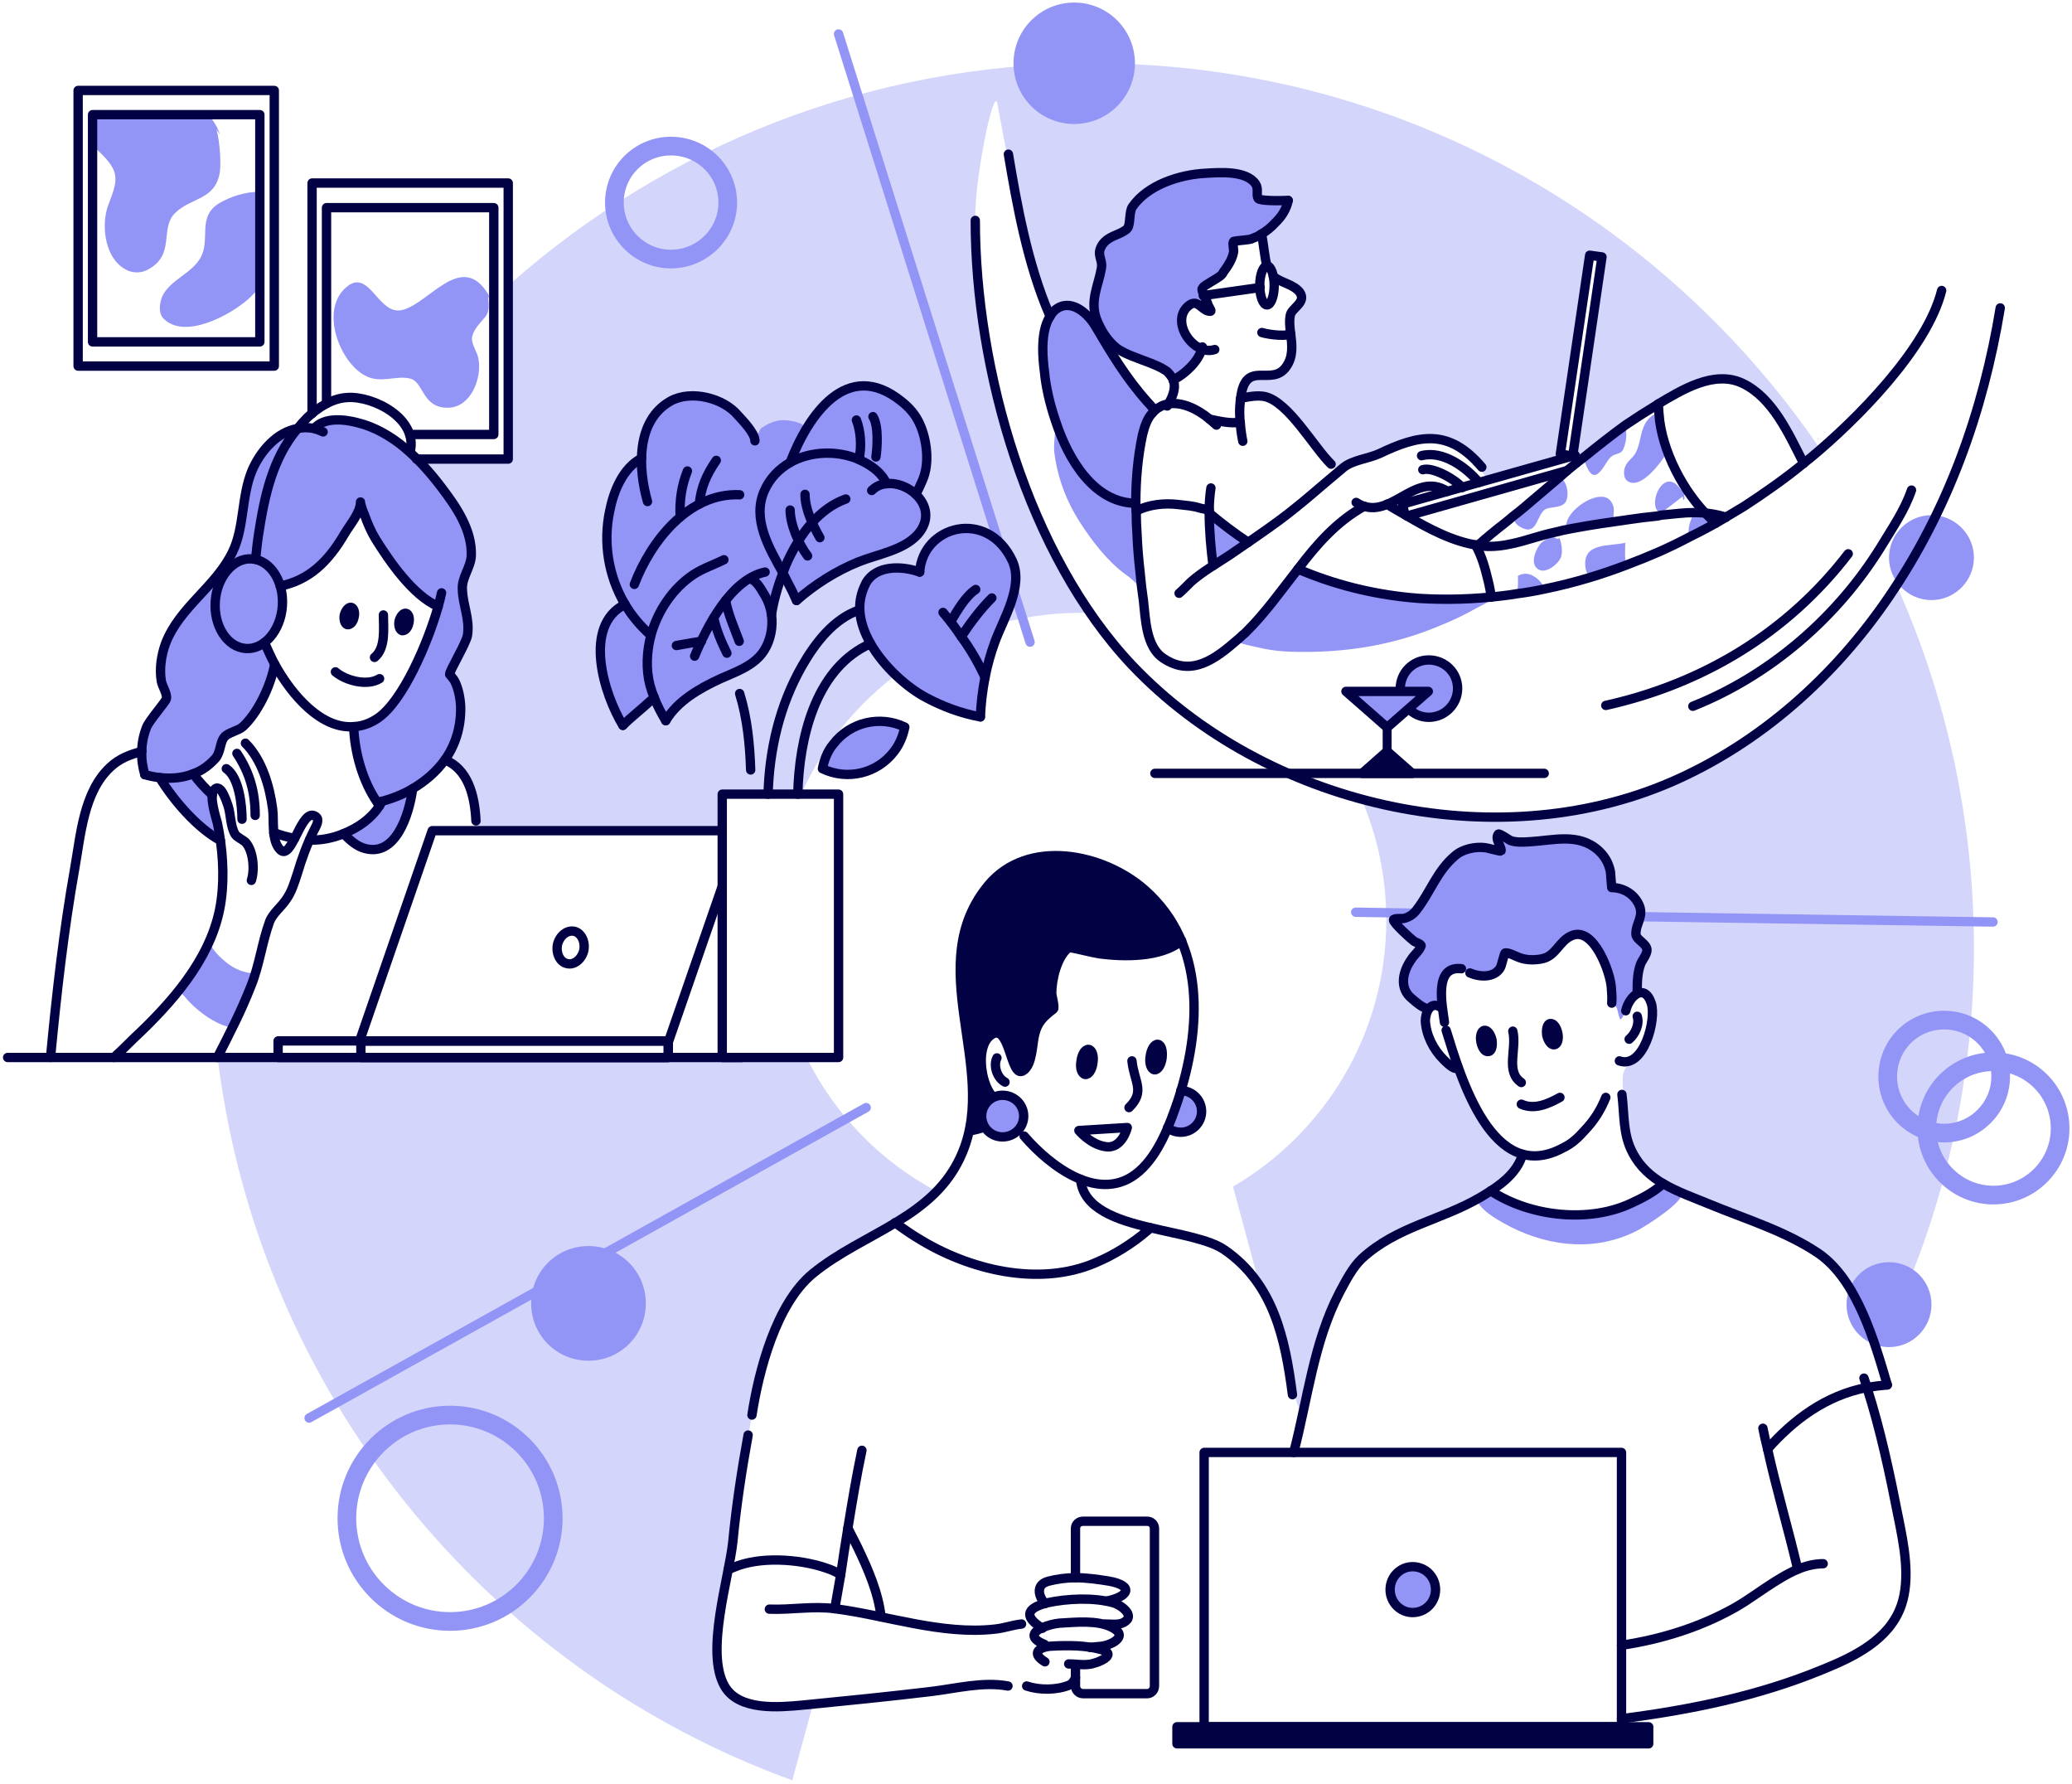 <svg version="1.2" xmlns="http://www.w3.org/2000/svg" viewBox="0 0 488 420" width="488" height="420">
	<title>05 Open Office - final-svg</title>
	<style>
		.s0 { fill: #d4d5fb } 
		.s1 { fill: #9395f6 } 
		.s2 { fill: none;stroke: #9395f6;stroke-linecap: round;stroke-linejoin: round;stroke-width: 4.4 } 
		.s3 { fill: none;stroke: #9395f6;stroke-linecap: round;stroke-linejoin: round;stroke-width: 2.2 } 
		.s4 { fill: none;stroke: #020144;stroke-linecap: round;stroke-linejoin: round;stroke-width: 2.2 } 
		.s5 { fill: #020144;stroke: #020144;stroke-linecap: round;stroke-linejoin: round;stroke-width: 2.2 } 
		.s6 { fill: #9395f6;stroke: #020144;stroke-linecap: round;stroke-linejoin: round;stroke-width: 2.2 } 
		.s7 { fill: none;stroke: #020144;stroke-linecap: round;stroke-linejoin: round;stroke-width: 2.1 } 
		.s8 { fill: #020144 } 
		.s9 { fill: none;stroke: #020144;stroke-linejoin: round;stroke-width: 2.2 } 
	</style>
	<path id="Layer" fill-rule="evenodd" class="s0" d="m256.7 144.3q-1.1 0-2.3 0c-29.2 0-54.5 17.6-65.7 42.7l-18.8 0.1-0.3 8.8-57.1-0.3c0 0-0.6-13-7.7-16.7-8-4 1.2-25.4-1.9-35.9-2.9-10-8.9-25.7-16.4-26.7-2.5-0.3-5.7 0.8-9.1 2.8q3.4-5.7 7-11.2l35.5 0.2 0.3-41.3c36.6-32.3 84.5-51.9 137.1-51.9 71.2 0 134.1 36 171.5 91l-3.6 3.1c0 0-9.4-19.9-18.4-19.9-9 0-36 19.9-36 19.9l6.4-48.7-2.7-0.1-7 47.5-17.1 5.2c0 0-6.6-9.1-11.6-9.6-6.8-0.6-23.7 7.7-23.7 7.7 0 0-10.5-13.7-16.5-17.4-1.9-1.3-6.8 0.1-6.8 0.1 0 0 1-4 2.6-4.9 1.9-1.2 6.9 0.4 8.4-1.9 1.7-2.5 0.8-10.1 1.5-13 0.3-1.6 3-2.9 2.2-4.4-1-1.9-5.6-2.7-8.1-6.9-1.2-2.1-0.8-7.1-0.8-7.1 0 0-30.7 4.2-37.4 7.4-3.7 1.7-0.8 9.9-2.9 11.7-2.1 1.8-9.8-1-9.8-1 0 0-4.3-3.6-12.6-49.2-0.8-4.6-5.5 18.2-5.2 27.5 1.3 38.2 14 73.3 27 92.4zm189.8-6.9c11.8 26.2 18.4 55.3 18.4 85.8 0 33.9-8.1 65.9-22.4 94.2-2.7-6.7-7.1-16.3-12.9-21.2-8.9-7.5-30.5-12.6-38.3-18.1-4.7-3.2-9.1-6.9-8.8-14.5 0.2-4.7-0.5-7.1-0.3-10.1 0.3-3.9 4.6-3.3 7.1-13.3 0.6-2.4-1.1-5.2-2.9-6.8-5.3-4.6-20.8-21.9-29.2-21.1-8.3 0.8-18.5 19.4-20.9 26-1.8 4.8 2.4 10 6.6 13.6 2 1.7 4.1 6.9 5.9 10.5 3.1 6.3 9.7 10 9.4 11-2.7 7.3-27.5 16.2-35.7 21.6-10.9 7.1-14.3 32.3-15.9 36.2-1.8 4-3.1-19.5-10-28.8l-6.2-23c21.6-12.6 36.1-36 36.1-62.7 0-10.4-2.2-20.3-6.1-29.2 15.8 3.9 31.1 4.6 36.1 4.9 41 2.1 73.1-30.6 90-55zm-256.5 111.7c6.6 13.3 17.3 24.3 30.4 31.3-1.4 1.7-3.4 3.5-6.2 5.4-6.5 4.5-19.9 9.6-26.1 17.5-6.2 7.9-9.2 19.4-11 29.9-2.8 15.8-11.6 61-5.5 64.9 5.7 3.6 9.1 4.7 19.9 3.1l-4.9 18c-72-26.1-125.5-91.2-135.3-169.8z"/>
	<path id="Layer" class="s1" d="m253 29.2c7.9 0 14.3-6.4 14.3-14.3 0-7.9-6.4-14.3-14.3-14.3-7.9 0-14.3 6.4-14.3 14.3 0 7.9 6.4 14.3 14.3 14.3z"/>
	<path id="Layer" class="s1" d="m454.9 141.3c5.5 0 10-4.5 10-10 0-5.5-4.5-10-10-10-5.5 0-10 4.5-10 10 0 5.5 4.5 10 10 10z"/>
	<path id="Layer" class="s1" d="m444.9 317.2c5.5 0 10-4.5 10-10 0-5.6-4.5-10-10-10-5.5 0-10 4.4-10 10 0 5.5 4.5 10 10 10z"/>
	<path id="Layer" class="s1" d="m138.6 320.4c7.5 0 13.5-6 13.5-13.5 0-7.5-6-13.5-13.5-13.5-7.5 0-13.5 6-13.5 13.5 0 7.5 6 13.5 13.5 13.5z"/>
	<path id="Layer" class="s2" d="m106 381.8c13.4 0 24.3-10.9 24.3-24.3 0-13.4-10.9-24.3-24.3-24.3-13.4 0-24.3 10.9-24.3 24.3 0 13.4 10.9 24.3 24.3 24.3z"/>
	<path id="Layer" class="s2" d="m469.5 281.4c8.7 0 15.7-7.1 15.7-15.7 0-8.7-7-15.7-15.7-15.7-8.7 0-15.7 7-15.7 15.7 0 8.6 7 15.7 15.7 15.7z"/>
	<path id="Layer" class="s2" d="m457.9 266.8c7.3 0 13.3-6 13.3-13.3 0-7.4-6-13.3-13.3-13.3-7.4 0-13.3 5.9-13.3 13.3 0 7.3 5.9 13.3 13.3 13.3z"/>
	<path id="Layer" class="s2" d="m158 61c7.4 0 13.4-6 13.4-13.3 0-7.4-6-13.3-13.4-13.3-7.3 0-13.3 5.9-13.3 13.3 0 7.3 6 13.3 13.3 13.3z"/>
	<path id="Layer" class="s3" d="m72.8 333.9q65.6-36.5 131.2-73.1"/>
	<path id="Layer" class="s3" d="m319.3 214.8q75 1.2 150.1 2.3"/>
	<path id="Layer" class="s3" d="m197.5 8q22.5 71.6 45.1 143.2"/>
	<path id="Layer" class="s1" d="m89.7 188.4c0.7 0.5 4.7-1.9 5.7-2.4 5.9-2.9 10.7-8.2 12.4-14.7 0.6-2.5 0.9-4.8 0.3-7.3-0.5-1.7-2.2-4.1-1.8-5.9 0.8-3.3 3.6-6 3.9-9.5 0.3-3-0.6-7-0.9-10.1-0.3-3.4 1.1-6.9 0.8-10.4-0.8-8.5-9.1-16.7-15.3-21.7-5.4-4.3-11.5-8.4-18.8-6.9-7.6 1.5-14.8 4.5-17.4 12.5-2.1 6-1.5 13-4.4 18.8-3.7 7.4-12.1 12.1-15.1 19.1-1 2.4-1.6 5.7-1.3 8.3 0.2 2 2 4.5 1.5 6.5-1.1 4.2-9.3 11.4-5.4 16.6 1.3 1.7 3.3 2 5.2 2 7.4 0 11.2-4.6 14.6-10.3 0.7-1 2.5-1.1 3.3-2 3.3-3.3 6.9-9.7 7.5-14.4 0.2-1.7-2.3-3.9-1.9-5.1 0.8-2.4 2.9-4.3 3.4-6.9 0.3-1.7-0.6-5.4 0.2-6.8 0.6-0.9 3.7-0.9 4.6-1.3 2.7-1 5.5-2.9 7.4-5 2.1-2.4 3.9-5.5 5.3-8.4 0.2-0.3 1.2-2.8 1.5-2.8 0.3 0 1.4 2.8 1.6 3.2 1.8 2.9 3.2 6.4 5.5 8.9 2.1 2.3 3.8 5.2 6.2 7.1 1 0.8 4.1 2.6 4.5 3.8 0.7 2-2.2 6.4-3 8.3-2.4 5.6-5 11.2-9.1 15.8-1.3 1.4-6.7 3.4-7 4-2.3 4.6 2.1 14.3 6 17z"/>
	<path id="Layer" class="s1" d="m42.1 233.2c2.9-3.6 5.4-7.4 7.2-11.6q0.1 0.5 0.2 0.6c0.6 1.6 2.5 3.4 3.9 4.5 1.9 1.5 4.1 2.4 6.5 2.5q0.1 0 0.2 0.1-0.4 1.5-1 2.9c-1.3 3.4-2.8 6.6-4.4 9.8-4.3-0.7-9.1-4.7-11.1-7.2-0.4-0.5-1-1-1.5-1.6z"/>
	<path id="Layer" class="s1" d="m51.9 197.9c-5.2-3.3-12.3-11.6-14.2-14.8l1.2 0.9c1.3 0 6.3-1.7 6.8-1.5 1.5 0.8 2.9 3.3 4.2 4.4q0.1 0.1 0.1 0.1c-0.3 2 0.9 5.6 1.2 6.8q0.4 2 0.7 4.1z"/>
	<path id="Layer" class="s1" d="m90.8 186c-0.8 2.7-2.8 6.6-5.4 8.2-0.6 0.4-3.8 1.4-4 2.3-0.1 0.6 2.5 2.3 2.9 2.6 3 1.5 5.3 1.3 7.8-1 3-2.8 5.3-10.3 4.7-14.4-0.5-2.5-5.7 1.2-6 2.3z"/>
	<path id="Layer" class="s1" d="m189 140.3c0.2-0.1 2.9-2.6 3.1-2.8 1.8-1.5 4.2-3 6.3-4.1 6.3-3.1 13.5-3.2 18.5-8.6 3.3-3.4-1.3-5.8-1.1-8.1 0-0.9 1-2.1 1.2-3 0.6-1.9 0.8-4.1 0.9-6.1 0.3-7.5-4.9-13.5-11.6-15.8-5.1-1.7-9.7 1.3-13.1 4.6-0.4 0.4-3 4.3-3.2 4.3-0.3 0-1.2-0.9-1.5-1-1.5-0.6-3.9-1-5.5-0.6-1.4 0.3-2.5 0.9-3.7 1.7-0.5 0.4-0.7 1.9-1.3 1.6-1.1-0.4-2.4-3-3.4-3.8-4-3.4-10.2-6.5-15.4-3.8-3.1 1.6-5.5 4.1-6.8 7.4-0.5 1.3-0.2 4.2-1 5.2-4.2 5.3-8.7 11.2-8.3 18.6 0.3 3.9 0.6 8 2 11.7 0.2 0.4 1.8 3.6 1.6 3.8-1.9 3-4 4.7-4.6 8.6-0.9 5.2 0.5 11.2 2.7 16 0.2 0.4 1.4 4.8 1.8 4.7 2.8-0.6 4.2-6 7-6.6 1.1-0.3 2 4.7 3.2 4.8 0 0 0.3-0.3 0.3-0.3 2.3-2.4 4.3-4.8 7.1-6.7 4-2.8 10.4-3.3 13.7-7 4-4.4 3.4-9.4 4.7-14.9 0.1-0.6 0.6-5 1.2-5.2 0.2 0 0.4 0.6 0.4 0.7 1 1.6 2 4.8 3.5 6"/>
	<path id="Layer" class="s1" d="m115 69.3c-6.3-10.4-14 2.3-20.3 3.7-5.5 1.3-7.5-9.3-12.6-5.8-7.1 5.1-2.3 17.9 3.8 21.2 3.8 2.1 7.5-0.2 10.9 0.8 3 0.9 2.7 7.1 9 6.8 5.2-0.3 7.7-7 6.9-11.4-0.2-1.7-1.8-3.5-1.5-5.3 0.4-1.9 1.9-3.2 3.1-4.7 1-1.2 0.8-2.8 0.7-4.2-0.1-0.4 0.4-0.4 0-1.1z"/>
	<path id="Layer" class="s1" d="m21.8 34.2v-7.2h27.2q0.4 0.4 0.7 0.9 0.3 0.2 0.6 0.7 1 1.5 1.5 3.1l-0.8-1.2c0.9 3.4 1.1 8.7 0.7 10.5-1.3 6.2-6.8 5.5-10.5 9.2-3.7 3.7 0.3 9.9-6.6 13.4-1.6 0.8-3.6 0.7-5.1-0.2-4.6-2.5-5.6-9.6-4.3-14.2 0.8-2.7 2.7-5.9 1.7-8.8-0.8-2.3-3.1-4.2-5.1-6.2z"/>
	<path id="Layer" class="s1" d="m64.6 45.9q0.1 0.1 0 0.2zm-3.4 21.5q-1.2 1.7-2.7 3c-4.1 3.7-15 9.7-20 4.6-1.3-1.3-0.9-3.9-0.2-5.4 2-3.8 6.6-5.1 8.8-8.7 2.7-4.4-0.9-9.8 4.6-13.1 2.6-1.5 6.2-2.7 9.3-2.6q0.1 0 0.2 0z"/>
	<path id="Layer" class="s1" d="m193.9 180.6c4.4 4.3 12.6 0 16-3.4 1.1-1 3.8-4.8 2.5-6.4-0.6-0.8-2.3-0.8-3.2-0.8-4.8-0.5-9.7 0.8-12.7 4.8-0.7 0.8-3.6 4.8-2.6 5.8z"/>
	<path id="Layer" class="s1" d="m230.9 167.5c1.2-4.4 1.3-8.7 2.7-13 2.3-7.5 7.6-16.9 3.6-24.6-3.2-6-11.8-7.3-16.9-2.8-1.8 1.6-2.7 3.5-3.1 5.9-0.1 0.2-0.1 0.5-0.4 0.6-1.6 0.3-3.2-0.4-4.8-0.3-4 0.3-7.8 2.5-8.8 6.5-2.7 9.9 7.2 20.2 15.5 24 1.6 0.8 11.7 5.9 12.2 3.7z"/>
	<path id="Layer" class="s4" d="m104 139.6q-0.3 1.4-0.8 3.2c-2.4 8.5-8.3 22.3-14.2 26.3-1.9 1.3-3.8 1.9-5.7 2-7.5 0.6-14.4-7.1-18.6-14.7-0.9-1.7-1.7-3.5-2.4-5.1"/>
	<path id="Layer" class="s4" d="m103.2 142.8c-6-2.6-11.5-10.7-14.7-15.8-1.1-1.8-2-3.9-2.7-5.9-0.4-0.9-0.7-1.8-0.9-2.7q0 0 0 0m0 0c0-0.1 0-0.2 0-0.2q0 0.1 0 0.2zm0 0c-0.1 2.4-2.5 5.2-3.7 7.2-3.9 6.7-8.4 11-15.2 12.4"/>
	<path id="Layer" class="s4" d="m90.3 144.8c0 3.1 0.6 7.8-2.1 10"/>
	<path id="Layer" class="s4" d="m74 100.9c2.3-2.7 7-2.2 10.1-1.4 8.3 2 14.9 8.7 19.9 15.3 3.5 4.6 7.2 10 7 16-0.1 2.8-2.3 5.2-2.1 8 0.1 3.7 1.8 6.9 1.2 10.8-0.3 1.9-4.3 8.4-4.2 9.2 0.1 0.1 1.1 1.3 1.2 1.6 0.9 1.8 1.3 4 1.4 6 0.1 4.9-1.3 9.1-3.7 12.5-2 2.8-4.6 5-7.6 6.8-2.2 1.3-4.7 2.3-7.3 3q-0.5 0.2-1 0.3"/>
	<path id="Layer" class="s4" d="m83.3 171.1c0.2 6 2.1 12.9 5.6 17.9q0.3 0.3 0.5 0.7"/>
	<path id="Layer" class="s4" d="m76.1 101.7q-1.1-0.5-2.1-0.8-2-0.4-3.9 0c-4.8 0.8-8.7 5.2-10.7 9.8-2.6 6.2-1.8 13.4-4.6 19.2-3.9 8.2-12.5 13-15.8 21.6-1 2.7-1.5 6-1 8.9 0.2 1.2 1.4 2.9 1.2 4.1-0.1 0.7-4.2 5.3-4.7 6.8-0.7 1.8-1.1 3.7-1.1 5.6-0.1 1.9 0.2 3.7 0.7 5.5"/>
	<path id="Layer" class="s4" d="m64.7 156.4c-1 5.4-4.2 11.7-7.5 14.7-1.1 1-3.6 1.4-4.4 2.5-1 1.2-0.8 3.4-2 4.9-1.5 1.7-3.3 3-5.3 3.7-2.5 1-5.2 1.2-7.9 0.9q-1.8-0.2-3.5-0.7"/>
	<path id="Layer" class="s4" d="m33.4 176.9c-2.7 0.8-5.2 1.6-7.5 3.8-6.2 5.8-6.9 15.9-8.3 23.8-2.6 14.6-4.3 29.7-5.7 44.5"/>
	<path id="Layer" class="s4" d="m26.8 249c2.2-1.9 4.3-4.2 6.4-6.1 8.7-8.4 17.3-18.7 18.9-31 0.8-5.8 0.3-12.4-0.9-18.1-0.4-1.5-2-6.4-0.8-7.8 1.6-1.9 3 2.9 3.3 3.7 0.7 2.1 0.5 4.8 1.7 6.8 0.5 0.7 1.8 1.2 2.5 1.9 1.8 2.1 2.1 6.5 1.3 8.9"/>
	<path id="Layer" class="s4" d="m53.3 181c3 2 3.7 8.6 3.7 11.9"/>
	<path id="Layer" class="s4" d="m55.8 177.4c3 4.5 4.3 9.1 4.3 14.6"/>
	<path id="Layer" class="s4" d="m51.2 249c2.8-5.5 5.6-10.9 7.9-16.8 2-4.9 2.6-10.3 4.4-15.2 0.7-1.9 2.8-3.5 3.9-5.2 1.3-1.8 1.9-3.9 2.6-6 1.1-3.7 2.3-7 4-10.4 0.4-0.8 1.4-2.4 0.4-3.1-3.4-2.6-5.6 10.6-8.4 7.8-2.2-2.2-1.4-7-1.8-9.7-0.7-5.3-2.5-11.5-6.4-15.4"/>
	<path id="Layer" class="s4" d="m89.9 188.7q-0.2 0.5-0.5 1c-1.9 3-5 5.2-8.5 6.6-2.6 1.1-5.5 1.6-8 1.5m-3.5-0.4q-2.4-0.4-4.8-1.3 0 0-0.1 0m-14.5-8.9c-1.7-1.6-3.2-3.2-4.5-5"/>
	<path id="Layer" class="s4" d="m97.2 185.7c-0.9 6.5-4.1 16-11.2 14.1-2-0.5-3.6-2-5.1-3.5"/>
	<path id="Layer" class="s4" d="m64.6 196.1q0 0.1-0.1 0.2m-12.6 1.6c-5.5-3-11-9.4-14.3-14.8"/>
	<path id="Layer" class="s4" d="m104.8 178.9c5.3 2.2 7 8.1 7.3 14.4"/>
	<path id="Layer" class="s4" d="m216.6 134.7c-4.5-1.6-10.3-1.5-12.6 2.5-1.1 2.1-1.6 4.2-1.5 6.4 0.1 2.7 1.1 5.4 2.5 7.9 3.2 5.6 8.7 10.4 13 12.7 3.9 2.1 8.4 3.8 12.9 4.6"/>
	<path id="Layer" class="s4" d="m216.6 134.7c0.7-10.9 15.9-15.1 21.8-2.7 2.8 6-2.1 13.7-4.1 19.2q-1.5 4.1-2.3 8.3-0.9 4.6-1.1 9.3"/>
	<path id="Layer" class="s4" d="m232 159.5c-1.5-3.3-3.4-6.6-5.6-9.6q-1.2-1.8-2.5-3.5-0.9-1.1-1.8-2.2"/>
	<path id="Layer" class="s4" d="m233.6 140.8c-2.7 2.7-5.1 5.9-7.2 9.1"/>
	<path id="Layer" class="s4" d="m229.8 138.8c-2.4 1.6-4.3 4.9-5.9 7.6"/>
	<path id="Layer" class="s4" d="m205.3 115.5c1-1 2.2-1.5 3.5-1.6 2.4-0.3 5.1 0.8 6.9 2.5 2.5 2.4 3.5 6 0.4 9.5-3.4 3.7-9.4 4.6-13.9 6.4-5.2 2.1-10.3 5.3-14.6 9.1"/>
	<path id="Layer" class="s4" d="m208.8 113.9c-1-2.3-3-3.9-5.3-5.1q-0.6-0.3-1.2-0.6c-5.1-2.2-11.4-2-16.2 0.7-2.6 1.5-4.8 3.7-6.1 6.7-2.9 6.6 1.1 13.4 4.4 19.3q0.5 1 1 2 1.2 2.2 2.2 4.5"/>
	<path id="Layer" class="s4" d="m199.2 117.5c-3.1 1.1-5.7 3.1-7.9 5.5q-1.8 2-3.2 4.3c-1.5 2.4-2.8 5-3.7 7.6-1.3 3.3-2.2 6.7-2.7 9.8"/>
	<path id="Layer" class="s4" d="m189.6 116.4c0 3.5 1.8 7.2 3.5 10.2"/>
	<path id="Layer" class="s4" d="m186.1 120.1c0 3.4 2 8 4.1 10.8"/>
	<path id="Layer" class="s4" d="m215.7 116.4c0.8-1.5 1.5-3.2 1.6-3.4 1.7-3.9 1-9.5-0.7-13.2-1-2.2-2.4-3.8-4.3-5.3-12.8-10.3-22 3.4-26.2 14.4"/>
	<path id="Layer" class="s4" d="m201.7 98.9c1 2.5 1.3 6.2 0.6 9.3"/>
	<path id="Layer" class="s4" d="m205.6 98.1c1.4 2.2 1 7.5 0.7 9.5"/>
	<path id="Layer" class="s4" d="m177.8 103.8c0-1.9-3.1-5-4-6-3.4-4.1-11-6-15.8-3.4-8.3 4.6-7.7 16-5.5 23.7"/>
	<path id="Layer" class="s4" d="m151.1 107.9c-4.4 2.3-6.6 7.8-7.5 12.4-1.6 7.5-0.3 15.4 3.6 22 1.6 2.7 3.7 5.2 6.1 7.3"/>
	<path id="Layer" class="s4" d="m170.5 131.8c-2.4 1.2-4.9 2-7.2 3.5-4.8 3.2-8.4 8.5-10 14.3-1 3.9-1.2 8-0.2 11.8q0.4 1.5 1 2.9c0.7 1.9 1.7 3.7 2.7 5.4"/>
	<path id="Layer" class="s4" d="m176.7 136.3c1.7 0.5 2.7 2.8 3.5 4 0.8 1.4 1.3 2.9 1.5 4.4 0.4 2.9-0.2 6-1.7 8.4-2.2 3.6-6.7 5.1-10.3 6.7-5 2.3-10.2 5.3-12.9 9.9"/>
	<path id="Layer" class="s4" d="m180.2 134.7c-8.1 1.7-13.8 13-16.6 19.8"/>
	<path id="Layer" class="s4" d="m170.9 141.4c0.6 3.3 2.1 6.6 3.2 9.6"/>
	<path id="Layer" class="s4" d="m168.1 145.5c0.6 2.9 1.9 5.9 3.1 8.3"/>
	<path id="Layer" class="s4" d="m165.2 151c-2.1 0.3-4.7 0.8-5.9 1"/>
	<path id="Layer" class="s4" d="m147.2 142.3c-10 5-5 21.1-0.5 28.5"/>
	<path id="Layer" class="s4" d="m154.1 164.3q-0.5 0.4-1 0.8c-1.8 1.7-4.4 3.7-6.4 5.7"/>
	<path id="Layer" class="s4" d="m202.5 143.6c-6.1 2-10.5 7.8-13.6 13.2-5.3 9.3-7.7 19.7-8 30.2"/>
	<path id="Layer" class="s4" d="m205 151.5q-0.6 0.3-1.1 0.6c-11.9 6.1-15.7 21.7-16 34.9"/>
	<path id="Layer" class="s4" d="m174.2 163.3c1.8 5.8 2.4 12 2.6 18"/>
	<path id="Layer" class="s4" d="m174.2 116.5c-12.1-0.5-21 11.1-24.8 21.1"/>
	<path id="Layer" class="s4" d="m168.7 108.4c-2.4 3.5-3.6 6.4-4 10.3"/>
	<path id="Layer" class="s4" d="m161.9 110.9c-1.4 3.5-1.9 7.1-1.7 10.8"/>
	<path id="Layer" class="s4" d="m197.5 187h-27.4v62h27.4z"/>
	<path id="Layer" class="s4" d="m213.1 171.2c-5.8-2.8-12.9-1.2-16.9 4.1-1.4 1.7-2.1 3.7-2.5 5.7 5.8 2.8 12.9 1.2 16.9-4.1 1.3-1.7 2.1-3.7 2.5-5.7z"/>
	<path id="Layer" class="s4" d="m170.1 208.7l-12.6 36.4h-72.8l17.1-49.5h68.3"/>
	<path id="Layer" class="s4" d="m157.4 245.1h-91.9v3.9h91.9z"/>
	<path id="Layer" class="s4" d="m157.4 245.1h-72.4v3.9h72.4z"/>
	<path id="Layer" class="s4" d="m131.3 222.4c0.5-2.1 2.3-3.5 4-3.1 1.6 0.4 2.6 2.4 2.2 4.5-0.5 2.1-2.3 3.5-3.9 3.1-1.7-0.3-2.7-2.4-2.3-4.5z"/>
	<path id="Layer" class="s4" d="m73.5 97.4v-54.3h46.2v65h-21.6"/>
	<path id="Layer" class="s4" d="m64.6 21.3h-46.2v64.9h46.2z"/>
	<path id="Layer" class="s4" d="m76.9 95v-46.1h39.4v53.4h-19.8"/>
	<path id="Layer" class="s4" d="m61.2 27h-39.4v53.5h39.4z"/>
	<path id="Layer" class="s5" d="m94 146.2c0.3-1.1 1-1.9 1.6-1.8 0.6 0.1 1 1.1 0.7 2.3-0.2 1.1-0.9 1.9-1.6 1.8-0.6-0.2-0.9-1.2-0.7-2.3z"/>
	<path id="Layer" class="s5" d="m81.1 144.8c0.3-1.1 1-1.9 1.6-1.8 0.6 0.1 1 1.2 0.7 2.3-0.2 1.1-0.9 1.9-1.6 1.8-0.6-0.2-0.9-1.2-0.7-2.3z"/>
	<path id="Layer" class="s4" d="m89.4 159.8c-2.9 1.8-7.9 0.5-10.4-1.6"/>
	<path id="Layer" class="s4" d="m50.7 141.6c0.4-5.8 4.3-10.3 8.6-10 4.4 0.3 7.6 5.3 7.2 11.1-0.4 5.8-4.3 10.3-8.6 10-4.4-0.3-7.6-5.3-7.2-11.1z"/>
	<path id="Layer" class="s4" d="m96.6 106.4c1.9-7.8-8.6-13.2-14.8-12.8-3.6 0.2-6.8 2.3-9.4 4.7q-1.3 1.3-2.3 2.6c-5.9 7-7.8 15.8-9.2 24.9-0.3 1.9-0.5 3.9-0.7 5.9"/>
	<path id="Layer" class="s4" d="m174.7 249h-172.9"/>
	<path id="Layer" class="s1" d="m382.8 100.2c0.4 1.9 0.3 3.8-0.5 5.6-0.6 1.3-2 0.9-2.9 1.8-1.3 1-3.3 6.8-5.4 2.9q-0.7-1.3-1-2.8c3.2-2.6 6.5-5.2 9.8-7.5z"/>
	<path id="Layer" class="s1" d="m390.6 97.4q0 0.2 0 0.3c0.4 2.7 1.2 5.5 2.4 8.2-1.6 2.9-6.8 9.9-9.9 7.2-0.8-0.7-0.7-2.5-0.3-3.3 0.5-1.3 1.9-2 2.5-3.3 1.4-2.8 0.9-6.5 3.8-8.6 0.3-0.2 0.8-0.4 1.5-0.5z"/>
	<path id="Layer" class="s1" d="m397.1 116.3q-0.2 0.1-0.5 0.3c0.2 0.5 0.2 0.9-0.1 1.2l-0.2-0.9q-1 0.8-2.2 1.7-1.6 1.2-3.1 2.4-0.4-0.4-0.8-0.9c-1.4-2.3 1-8.1 4.1-6.4 0.3 0.1 1.1 0.9 1.7 1.7l-0.2-0.9c0.7 0.4 1.1 1.1 1.3 1.8z"/>
	<path id="Layer" class="s1" d="m382.8 127.8c-0.1 1.8-0.1 3.6 0.1 5.3q-4.2 1.6-8.5 2.9c-0.5-0.7-0.9-1.5-1-2.5-0.7-5.9 5.8-4.8 9.4-5.7z"/>
	<path id="Layer" class="s1" d="m406.5 121.8q-4.2 2.5-8.7 4.7c-0.4-1.7 0.2-4.1 1.3-5.8 2.5 0 5 0.3 7.4 1.1zm-4.6-3.7q0 0 0 0z"/>
	<path id="Layer" class="s1" d="m380.1 122.7c-0.2 0.1 0-2.1 0-2.7 0-1.1-0.8-2.6-2-2.9-3.2-1-9.4 3.5-9.2 6.8 0.1 1.3 7.5-0.5 8.6-0.7 0.5-0.2 2.9-0.6 2.6-0.5z"/>
	<path id="Layer" class="s1" d="m367.4 112.3c1.6 1.1 2.2 3.7 1.5 5.6-0.7 1.7-3.3 1.4-4.7 1.9-2.4 1-1.9 6.7-6.1 4.3-1.1-0.6-1.6-1.5-1.8-2.5q1.6-1.2 3.1-2.5 4-3.4 8-6.8z"/>
	<path id="Layer" class="s1" d="m367.1 126.8c0-1.1 1.3 2.4 0.5 4.5-0.6 1.5-3.6 4-5.4 2.7-2-1.4-0.4-4.9 0.8-6.2 0.7-0.6 1.9-1.3 2.9-1.3 0.3 0.1 1.2 0.6 1.2 0.3z"/>
	<path id="Layer" class="s1" d="m363.7 138.7q-3.2 0.7-6.4 1.2 0.3-2.1 0.2-4.3c1-0.6 2.2-0.7 3.4-0.1 1.2 0.6 2.5 1.8 2.8 3.2z"/>
	<path id="Layer" class="s1" d="m303 47.7c-0.3 3.4-4.5 7.2-7.8 8.3-1.1 0.4-3.4 0.3-4.3 1-0.4 0.3 0 2.2 0 2.6-0.3 1.6-1.6 3.1-2.6 4.3-1 1.3-5.1 3.1-5.3 4.6-0.3 1.3 3.2 3 2.3 4.6-0.1 0.2-0.9-0.4-1-0.5-2.2-1.7-5-1.5-5.3 1.9-0.1 2 0.9 4.4 2.3 6 0.3 0.3 2.1 1.1 2.1 1.5 0 1-4 5.7-4.9 6.4-2.9 2.1-2.8-1.3-5.7-2.4-2.5-1-5.2-1.5-7.6-2.6-5.5-2.5-7.1-10.1-6.7-15.5 0.1-1.7 0.9-3 1.3-4.5 0.5-2.2-1.2-4.3 0.5-6.2 1.2-1.4 3.8-1.5 4.8-3.1 1.1-1.8 1-4.1 2.3-5.8 4.6-6.1 10.7-6.3 17.7-6.8 2.5-0.2 6.4-0.8 8.7 0.5 2.8 1.5 1.3 3.8 3 5.5 0.9 0.9 6.2-1 6.2 0.2z"/>
	<path id="Layer" class="s1" d="m271.6 96.2c-3.3-4.9-6.9-8.6-10.1-13.5-1.9-2.9-3.2-6.7-5.7-9-2.6-2.4-6.7-2.7-8.6 0.5-2.2 3.7-1.6 8.4-1.2 12.4 0.5 4.2 2.3 8.3 2.6 12.4 0.1 2.4-0.5 4.8-0.3 7.4 0.7 5.9 2.8 11.5 6 16.5 2.8 4.4 6.5 9.2 10.7 12.3 0.9 0.6 1.7 1.3 2.4 2 0.4 0.3 0.7 1.3 0.9 1 0.7-0.9-0.4-10.7-0.5-12.3-0.8-6.8-1-13.6 0.3-20.3 0.4-2.2 0.9-4.4 1.7-6.4 0.4-1 2.4-2.1 1.8-3z"/>
	<path id="Layer" class="s1" d="m291.7 150.9c-0.3 0.7 3.8 1.3 5.3 1.7 3 0.7 6.3 0.9 9.4 0.9 11.2 0.1 22-1.7 32.3-6q4.8-1.9 9.2-4.4c1.2-0.6 2.4-1.2 3.5-2 0.3-0.2 0.9-0.6 0.9-0.6 0 0-0.8 0.5-1.3 0.6-2 0.5-4.2 0.3-6.3 0.4-5.1 0.1-10.1-0.8-15.3-1-5.5-0.2-11.7-1.7-17-3.3-0.8-0.3-5.9-2.9-6-2.9-1 0.1-2.6 3.6-3.3 4.3-2.1 2.4-3.9 5-6 7.3-1.6 1.7-4.5 3-5.4 5z"/>
	<path id="Layer" class="s1" d="m292.9 127.6c0.3 0.1-3 2.2-3.3 2.4-0.6 0.4-3.3 3.3-4 3.1-0.4-0.1-0.4-5-0.5-5.5-0.1-0.7-0.2-1.3-0.2-2.1 0-1.2-0.8-2.8-0.2-4 0.1-0.3 0.9 0.6 1.1 0.7 1.7 1.4 4.9 5 7.1 5.4z"/>
	<path id="Layer" class="s4" d="m297.1 55.1q0 0 0 0c0.5 2.1 0.7 5.4 1.3 7.5m1.5 2.5c1.8 1.5 4.7 1.8 6.2 3.7 1.7 2.4-1.9 3.7-2.2 5.4-0.3 1.5-0.1 3 0.1 4.5 0.3 2.5 0.6 5.1-0.9 7.4-3.4 5.4-9.8-1.9-10.9 7.7q-0.1 0.4-0.1 0.8-0.2 1.8-0.1 3.6 0 0.6 0.1 1.2c0.1 1.5 0.3 3 0.6 4.5"/>
	<path id="Layer" class="s4" d="m303.4 47.2c-0.4 2-1.5 3.8-3.1 5.3-0.9 1-2 1.9-3.2 2.6q-0.4 0.2-0.8 0.5-0.9 0.4-1.7 0.7c-0.3 0.1-2.1 0.3-3.2 0.4-0.5 0.1-0.9 0.1-0.9 0.2-0.3 0.5 0.2 1.9 0 2.6-0.3 1.6-1.4 3.3-2.4 4.6q-0.1 0.3-0.3 0.5c-0.6 0.7-2.4 1.6-3.6 2.4-0.5 0.3-0.9 0.6-1 0.9q-0.1 0.1-0.1 0.2c0 0.3 0.2 0.9 0.5 1.5q0.1 0.2 0.2 0.5c0.3 0.6 0.6 1.2 0.7 1.6 0.1 0.4 0.7 1.2 0.7 1.5q0 0.1-0.2 0.1c-1.2 0-2-1.2-3-1.7-0.6-0.3-1.3-0.3-2.2 0.5-3.4 3-0.5 8.7 3.3 10.1q0.1 0.1 0.2 0.1c1 0.3 1.9 0.3 2.8 0"/>
	<path id="Layer" class="s4" d="m303.4 47.2c-2.6 0.1-6.8 0.1-7.1-0.5-0.5-1 0.2-2.2-0.6-3.4-2.2-3.2-8.5-2.7-11.8-2.5-6 0.3-13.6 2.7-17.2 7.9-0.4 0.6-0.5 1.6-0.6 2.6-0.1 1.1-0.2 2.1-0.6 2.5q-0.2 0.3-0.6 0.5c-1.6 1.1-3.8 1.3-5.2 3.2-1.7 2.5 0.1 3.4-0.3 5.7-0.7 4-2.7 7.5-1.2 11.8 1 2.6 2.5 5.1 4.7 6.9q0.5 0.4 1.1 0.7c1.5 0.9 3.3 1.5 5.1 2.2 2.2 0.8 4.3 1.6 5.8 2.7q0.6 0.6 1 1.2 0.3 0.3 0.4 0.8c0.6 1.3 0.3 3.2-1.1 5.6q-0.1 0.3-0.3 0.5"/>
	<path id="Layer" class="s4" d="m283.2 81.7q0 0.2-0.1 0.5-0.4 1.1-1 2.1c-0.6 0.9-1.3 1.8-2.2 2.6-0.9 0.9-1.9 1.6-2.9 2.2q-0.3 0.2-0.7 0.4"/>
	<path id="Layer" class="s4" d="m286.5 100.1q-0.8-0.7-1.6-1.4c-3-2.5-6.6-4.1-9.7-3.6-1.2 0.2-2.2 0.7-3.2 1.5q-0.3 0.3-0.6 0.7-0.1 0.1-0.3 0.3c-0.9 1.1-1.5 2.7-2 4.7-1.1 5.1-1.6 10.6-1.6 16.2q0 0.9 0.1 1.8 0 2.8 0.2 5.6 0.2 4.5 0.7 8.7 0.3 3.5 0.8 6.8c0.5 4.4 0.6 10.9 4.7 13.6 6.7 4.5 12.3 0.1 17.5-4.4q0.6-0.5 1.2-1.1 0.3-0.2 0.6-0.5c4.6-4.5 8.4-9.9 12.4-15 4.4-5.8 9.1-11.2 15.6-14.8"/>
	<path id="Layer" class="s4" d="m277.7 139.7c0.4-0.3 2.6-2.5 2.8-2.7 2.7-2.4 6.1-4.3 9.1-6.3 3.9-2.7 7.8-5.3 11.6-8.1 5.3-3.9 10.1-8.3 15.2-12.5 2.2-1.8 5.9-2.1 8.5-3.3 9.2-4.4 16.3-6 24.1 3.2"/>
	<path id="Layer" class="s4" d="m334.8 107.3c5-1.3 10.5 2.7 13.5 6.3"/>
	<path id="Layer" class="s4" d="m335.1 110.6c2.2-0.7 7.3 2 9.3 4.2"/>
	<path id="Layer" class="s4" d="m319.4 118.3c7.8 5.1 13.6-7.7 21.5-2.6"/>
	<path id="Layer" class="s4" d="m292.2 93.8c1.9-0.4 4-0.8 5.8-0.4 5.6 1.4 11.4 11.9 15.5 15.9"/>
	<path id="Layer" class="s4" d="m285.2 114.9q-0.4 2.6-0.4 5.2 0 0.4 0 0.7c0 4.1 0.4 8.4 0.9 12.4"/>
	<path id="Layer" class="s4" d="m284.8 120.1c-0.8-0.2-1.6-0.3-2.3-0.5-1.6-0.5-3.3-0.6-5-0.8-3.3-0.4-6.9 0-9.9 1.5"/>
	<path id="Layer" class="s4" d="m272 96.6q-0.2-0.3-0.5-0.5-0.6-0.8-1.2-1.4c-5.1-5.7-8.6-11.6-12.5-18.2-1.8-2.9-5.8-6.4-9.3-3.5q-0.7 0.6-1.2 1.5c-1.3 2-1.7 4.9-1.7 7.7 0 1.9 0.2 3.9 0.4 5.4 0.3 3.3 1.2 7.4 2.6 11.5 3.1 9.5 9.2 19.1 18.6 19.4q0.2 0 0.3 0"/>
	<path id="Layer" class="s4" d="m471.1 72.5c-4 24.4-12.3 47.6-26.2 68-12.8 18.8-30.3 34.5-51.2 43.6-42 18.2-95.8 5.4-127-27.4-24.6-26-37-69.8-37-104.8"/>
	<path id="Layer" class="s4" d="m457.3 68.4c-3.4 13.7-20.1 30.5-31 39.5q-0.8 0.6-1.5 1.2c-4.4 3.6-9.1 6.9-14 10.1q-1.8 1.1-3.5 2.1-0.4 0.2-0.8 0.5-4.2 2.5-8.7 4.7-3.4 1.8-7 3.4-3.9 1.7-7.9 3.2-4.2 1.6-8.5 2.9-5.3 1.6-10.7 2.7-3.2 0.7-6.4 1.1-1.7 0.3-3.5 0.5c-6.5 0.8-13.1 1-19.6 0.6q-1.2-0.1-2.3-0.2c-9-0.9-17.8-3.1-26.2-6.7m-11.7-6.3q-4.7-3.1-9.2-6.9"/>
	<path id="Layer" class="s4" d="m390.6 95.1c0 1.5 0.2 3 0.3 4.1 1.2 8.6 6.5 18.2 13.2 24"/>
	<path id="Layer" class="s4" d="m347.5 128.3c1.5 2.6 2.3 5.6 3 8.5q0.5 2 0.7 3.8"/>
	<path id="Layer" class="s4" d="m237.5 36.3c2 11.9 4.5 25.9 9.7 37.9q0 0.2 0.1 0.3"/>
	<path id="Layer" class="s4" d="m326.7 118.7c1.3 0.9 2.8 1.7 4.2 2.5q0.2 0.1 0.4 0.3 0.1 0 0.1 0c4.9 2.9 10.9 6.1 16.7 6.9q0.6 0.1 1.2 0.2c2.4 0.2 4.7-0.1 6.9-0.6 3.3-0.7 6.4-1.9 9.7-2.6q2.3-0.6 4.6-1 3.2-0.6 6.5-1.1 3.5-0.5 6.9-1 1.5-0.2 2.9-0.4 1.8-0.2 3.6-0.4 0.5-0.1 0.9-0.2 2-0.2 4-0.4 1.9-0.2 3.8-0.2c2.5 0 5 0.3 7.4 1.1"/>
	<path id="Layer" class="s4" d="m348.1 128.4c2-1.8 4.2-3.6 6.4-5.3q0.9-0.7 1.8-1.5 1.6-1.2 3.1-2.5 4-3.4 8-6.8 0.9-0.8 1.7-1.5 1.1-0.9 2.2-1.8 0.9-0.7 1.7-1.3c3.2-2.6 6.5-5.2 9.8-7.6q3.7-2.5 7.5-4.8 0 0 0.1-0.1c5.6-3.3 13.3-8.2 20.1-4.9 7 3.4 10.7 11.7 14.3 18.8"/>
	<path id="Layer" class="s4" d="m284.9 98.7c2.4 0.5 5 1.1 7.2 0.7"/>
	<path id="Layer" class="s4" d="m304 78.7c-2.1 0.6-5.9-0.1-6.8-0.4"/>
	<path id="Layer" class="s4" d="m450.2 115.4c-1.6 4.7-4.5 8.9-7.1 13.2-10.3 16.7-26.1 30.4-44.4 37.7"/>
	<path id="Layer" class="s4" d="m435.3 130.4c-14.3 18.6-34.2 30.6-57.1 35.7"/>
	<path id="Layer" class="s4" d="m363.7 182.1h-91.7"/>
	<path id="Layer" class="s4" d="m374.4 60.1l2.9 0.4-6.9 46.9-2.9-0.5z"/>
	<path id="Layer" class="s4" d="m330.9 121.2l-0.6-2.5 40.7-11.5 0.3 1.8m-2.2 1.8l-37.7 10.7"/>
	<path id="Layer" class="s4" d="m296.7 67.2c0-2.5 0.8-4.6 1.7-4.6 0.9 0 1.7 2.1 1.7 4.6 0 2.6-0.8 4.6-1.7 4.6-0.9 0-1.7-2-1.7-4.6z"/>
	<path id="Layer" class="s4" d="m296.8 67.7l-13.4 1.9"/>
	<path id="Layer" class="s6" d="m336.5 168.9c3.8 0 6.8-3.1 6.8-6.8 0-3.7-3-6.7-6.8-6.7-3.7 0-6.7 3-6.7 6.7 0 3.7 3 6.8 6.7 6.8z"/>
	<path id="Layer" fill-rule="evenodd" class="s6" d="m326.7 171.3l-9.7-8.5h19.4z"/>
	<path id="Layer" fill-rule="evenodd" class="s5" d="m326.7 176.9l5.9 5.2h-11.8z"/>
	<path id="Layer" class="s7" d="m326.7 171.3v5.6"/>
	<path id="Layer" class="s1" d="m385.5 233.9c0.5-1 0-2.3 0.1-3.3 0.2-2.5 2.6-5.1 2.2-7.5-0.3-1.5-2.2-1.9-2.3-3.5-0.2-2.2 1.2-4.5-0.1-6.6-1.2-2.1-5-2.8-5.6-3.9-2-4-1.7-9-7.1-10.6-4.6-1.3-9.9 0-14.6-0.4-1.5-0.1-3.6-1.9-5-1.7-0.7 0.2 0.8 4-0.1 4.1-2 0.3-4.2-1.4-6.9-0.8-4.8 1.2-6.3 6.4-9 10.1-1.2 1.6-2.5 4.3-4.1 5.4-0.5 0.3-4.1 1.4-4.1 1.5-0.5 2.6 4.8 3.9 5.2 5.9 0.6 2.7-4.6 5.1-3 9.6 0.5 1.7 2.7 4.4 4.6 4.9 0.5 0.1 2-0.5 2.6-0.5 0.3-0.1 1.6 0.3 1.6 0.3 0.4-0.3-0.1-2.3-0.1-2.6 0-2 0-4.3 1.8-5.6 2.1-1.5 6.5 1.5 9.5 0.8 2.7-0.6 2.3-3.4 3.8-4.9 0 0 5.8 1.8 7.2 1.4 3.9-1.1 6-6 10.4-5.5 3.6 0.4 6.3 7.3 6.8 10.3 0.3 1.5-0.2 3.7 0.2 5.1 0.2 0.3 1 0.9 1.2 1.3 0.3 0.4 0.6 2.6 0.9 2.8 0.5 0.2 1.3-2.2 1.4-2.6 0.4-1.5 1.8-2.3 2.5-3.5z"/>
	<path id="Layer" class="s8" d="m277.5 222.1c-0.1-0.5 0 0-0.8 0.4-0.7 0.5-1.8 1-2.7 1.2-2.3 0.7-5 1.5-7.4 1.5-4 0-7.3-0.8-11.1-1.5-1.6-0.3-3.1-1.7-4.5-0.1-2.3 2.6-4 7.2-3.4 10.7 0.1 1 0.6 2.3 0.4 3.2-0.1 0.6-1.6 1.6-2 2.1-1 1.2-1.9 2.6-2.3 4.2-0.7 2.1-0.3 5.6-2.1 7.3-3.7 3.8-3.9-12.3-8.4-7.2-2.7 3-2.5 10.6-0.1 13.8 0.7 0.8 4.3 1.7 4.2 2.4-0.4 1.8-6.7 6.8-8.3 5.6-0.8-0.7-0.3-3.6-0.3-4.4 0-4 0.3-8 0.1-12-0.8-13.4-5.5-27 3-38.9 1.6-2.3 4-4.7 6.7-5.9 9.9-4.4 21.2-2.8 29.7 4.3 2.6 2.2 5.7 5.2 7.5 8.3 0.7 1.1 1.5 2.1 1.8 3.5 0.1 0.4 0.1 2 0 1.5z"/>
	<path id="Layer" class="s1" d="m396.1 281c0.3 2.1-8 7.4-10.2 8.6-9.6 5.1-20.5 4.1-29.9-0.6-2.3-1.2-6.7-3.5-7.9-5.9-0.1-0.2 2.8-2.6 3.6-2.3 6.5 2.8 12.6 4.6 19.7 5.2 5.4 0.5 10.8-1.2 15.4-3.9 1.6-0.9 3.2-2.8 4.8-3.5 0.9-0.3 4.4 1.6 4.5 2.4z"/>
	<path id="Layer" class="s1" d="m278.1 256.8c2.7 0 4.9 2.2 4.9 4.9 0 2.7-2.2 4.9-4.9 4.9-1.2 0-2.3-0.4-3.1-1.1"/>
	<path id="Layer" class="s4" d="m278.1 256.8c2.7 0 4.9 2.2 4.9 4.9 0 2.7-2.2 4.9-4.9 4.9-1.2 0-2.3-0.4-3.1-1.1"/>
	<path id="Layer" class="s4" d="m241.2 267.5c6.1 7.1 18 16.3 27.1 8.3 4.6-4 7.2-11 9.1-16.6 5.6-17 6.6-36.9-7.7-49.6-9.8-8.7-27.6-12.3-36.9-1.2-15.6 18.8 2.3 42.6-6.1 62.9-6.4 15.6-23.2 18.7-35.3 28.6-8.6 7.1-12.7 22.9-14.3 33.3"/>
	<path id="Layer" class="s4" d="m254.5 277.7c0.6 6.8 8.3 9.5 16.5 11.4 6.7 1.6 13.8 2.7 17.4 5.2 11.6 8 14.3 21 16 34.1"/>
	<path id="Layer" class="s4" d="m271 289.1c-0.4 0.3-0.6 0.6-0.8 0.7-3.5 3-7.8 5.7-12.1 7.5-13.4 5.8-30 1.7-42-5.8-0.7-0.4-3-1.9-5.3-3.6"/>
	<path id="Layer" class="s4" d="m232 265.3c-1.2 0.5-2.5 0.8-3.7 1m50-44.8c-4.9 4.1-13.9 3.8-19.3 3.1-2.4-0.4-4.8-1.1-7.1-1.5-0.1 0-0.1 0-0.2 0-2.8 2.2-4 7.6-4 10.8 0 0.5 0.8 3.4 0.4 3.7-2.2 1.7-3.7 3-4.4 5.9-0.6 2.2-0.5 7.2-2.7 8.6-3.1 2.1-3.1-11.8-7.7-8.3-3.4 2.6-2.3 10.1-0.4 13.2 0.2 0.4 0.6 0.9 1 1.4"/>
	<path id="Layer" class="s4" d="m266.6 249.8c0.5 4.9 3.2 7.2-0.7 11"/>
	<path id="Layer" class="s4" d="m234.8 249.1c-0.9 1.8 0 4.7 1.9 5.7"/>
	<path id="Layer" class="s4" d="m340.6 242.6c3.4 10.9 10.8 36.7 27.5 27.7 2.1-1 3.6-2.4 5.1-4.1 2.2-2.3 3.8-4.8 5-7.8"/>
	<path id="Layer" class="s4" d="m382.9 238c0.8-3.5 4.4-6.6 6-1.8 1.3 3.8-1.8 15.6-7.5 13.6"/>
	<path id="Layer" class="s4" d="m385.6 239.3c0.6 1.9-0.5 4.2-1.9 5.4"/>
	<path id="Layer" class="s4" d="m379.6 236.2c0.1-1.2 0-2.5-0.1-3.7-0.2-3.4-4.1-14.4-9.3-12.2-3.1 1.3-3.7 4.9-7.2 5.5-1.6 0.3-3.5 0.3-5.1-0.3-0.7-0.2-2.6-1.3-3.4-1.1-0.2 0-0.9 3.1-1.1 3.4-1.4 2.5-4.9 2.3-7.2 1.3"/>
	<path id="Layer" class="s4" d="m344.2 228.1c-6.6-0.8-4.5 8.7-4 12.6"/>
	<path id="Layer" class="s4" d="m339.2 237.1c-2.4-1.4-3.5 1.4-3.5 3.3 0.2 3.4 1.9 6.7 4.2 9 0.5 0.5 2.5 2.6 3.3 2.1"/>
	<path id="Layer" class="s4" d="m336.1 237.5c-1.2-0.3-2.6-1.5-3.5-2.3-3.2-2.5-2.2-6.5-0.2-9.3 0.6-1 2-2.1 2.3-3.2 0.1-0.4-1.5-0.9-1.7-1.1-0.7-0.5-4.9-4.3-4.8-5 0-0.4 1.9-0.3 2.2-0.3 1.2-0.2 2.4-0.9 3.2-2 3.3-4.2 4.8-9.2 9.1-12.8 1.8-1.6 4.8-2.2 7.1-1.9 0.3 0 3.6 0.9 3.7 0.8 0.4-0.7-1.6-2.9-0.6-4 0.3-0.2 2.4 1.3 2.8 1.5 1.4 0.5 3 0.4 4.6 0.3 5.5-0.3 11.3-2.1 16 1.9 1.6 1.4 2.6 3.1 3 5.2 0 0.3 0.3 3.7 0.3 3.7 2.6 0 5.2 1.4 6.4 4 1.3 2.8-0.8 4.4-0.7 7 0.1 1.4 2.7 2.2 2.6 3.8-0.1 1.1-1.1 2.2-1.5 3.2-0.8 2.2-0.8 4.4-0.8 6.7"/>
	<path id="Layer" class="s4" d="m356.3 242.8c1 4.2-1.8 9.5 2 12.1"/>
	<path id="Layer" class="s4" d="m358.3 260c3.1 1.4 6.4-0.1 9.1-1.6"/>
	<path id="Layer" class="s4" d="m382 257.7c0.6 4.8 0.2 9.4 2.5 13.7 1.7 3.3 4.3 5.6 7.2 7.3 3.4 2 7.2 3.3 10.8 4.8 8.7 3.6 18.1 6.4 25.9 11.7 9 6.3 13.1 20.7 16.1 30.9"/>
	<path id="Layer" class="s4" d="m444.5 326.1q-2.4 0.2-4.8 0.6c-9.8 1.9-17.4 7.7-23.4 14.5"/>
	<path id="Layer" class="s4" d="m415.2 336.3q0.5 2.5 1.1 4.9c2.1 9.5 4.9 18.9 7.1 28.3"/>
	<path id="Layer" class="s4" d="m429.4 368.2c-2 0-4 0.5-6 1.3-5.1 2.2-10.1 6.3-14.2 8.7-8.3 4.8-17.8 7.8-27.3 9.2"/>
	<path id="Layer" class="s4" d="m439 324.5q0.4 1.1 0.7 2.2c3.2 10 5.4 20.4 7.4 30.6 1.3 6.4 2.9 14.3 0.7 20.7-2.8 8.1-11.1 12.1-18.5 15.1-15.3 6.3-31.1 9.5-47.4 11.6"/>
	<path id="Layer" class="s4" d="m358.6 271.8c-1.1 3.8-4.2 6.5-7.5 8.6q-1.2 0.8-2.4 1.5c-9.4 5.5-19.8 6.9-28 14.5-2.2 2.1-3.8 5.3-5.2 7.9-6.1 11.7-7.5 25.1-10.8 37.7"/>
	<path id="Layer" class="s4" d="m391.7 278.7c-2.2 2.1-5.5 3.7-7.7 4.7-9.7 4.5-23.5 3.2-32.9-3"/>
	<path id="Layer" class="s4" d="m246.1 377.6c-1.5-1.7-2.3-4.5 0.9-5.3 2-0.5 4.1-0.8 6.3-0.8 2.7 0 5.4 0.4 7.9 0.8 6 1.1 4.6 3.7-0.6 4.7q0 0 0 0"/>
	<path id="Layer" class="s4" d="m245.5 383.4c-3.9-2.4-4.4-4.6 1.2-6 4.6-1 10.9-1.3 15.5 0 1.6 0.4 5.4 3 2.5 4.6-1.2 0.7-3 0.4-4.4 0.4"/>
	<path id="Layer" class="s4" d="m246 387.2c-3.7-1.5-2.6-3-0.6-3.9 1.3-0.6 3-1 4.1-1.1 3.7-0.2 9-0.8 12.4 1 4.2 2.1-0.4 4.4-3.1 4.5q-1.1 0.1-2.1 0.2"/>
	<path id="Layer" class="s4" d="m246.1 391.3c-3.6-2.2-1-3.6 1.7-3.7 3.8-0.2 7.8-0.2 11.5 0.8 4.4 1.2-1.2 3.4-2.9 3.5-1.6 0.2-3.1-0.1-4.7-0.1"/>
	<path id="Layer" class="s4" d="m253.3 395c-0.3 0.8-0.8 1.5-1.5 1.8-3 1.2-7 1.2-10 0.2"/>
	<path id="Layer" class="s4" d="m240.6 382.4c-2.5 0.3-3.7 0.9-6.3 1.2-12.5 1.4-25.4-3.2-37.6-4.8-5.3-0.7-10.3 0.3-15.5 0.1"/>
	<path id="Layer" class="s4" d="m176.2 337.9c-1.5 8.2-2.8 16.8-3.6 25.1-0.9 8.6-6.6 26.1-1.9 34.1 3.4 5.8 12.8 4.9 18.3 4.4 10.1-1 20.2-2 30.2-3.2 5.9-0.7 12.3-2.4 18.2-1.3"/>
	<path id="Layer" class="s4" d="m203 341.5c-1.3 6.1-2.3 12.2-3.3 18.3q-0.9 5.5-1.7 11-0.7 4-1.4 8"/>
	<path id="Layer" class="s4" d="m199.7 359.8c0.8 1.7 1.7 3.3 2.4 4.8 2.3 4.8 4.8 10.5 5.4 16.1"/>
	<path id="Layer" class="s4" d="m198 370.8c-1.1-0.7-2.2-1.2-3.8-1.7-6.1-2-15.3-2.7-21.5 0-0.3 0.1-0.7 0.3-1.2 0.5"/>
	<path id="Layer" class="s5" d="m254.6 249.9c0.2-1.7 1-2.9 1.8-2.8 0.8 0.1 1.3 1.5 1 3.2-0.2 1.6-1 2.8-1.8 2.7-0.8-0.1-1.3-1.5-1-3.1z"/>
	<path id="Layer" class="s5" d="m270.9 248.7c0.2-1.6 1-2.9 1.8-2.8 0.8 0.1 1.2 1.5 1 3.2-0.2 1.6-1 2.9-1.8 2.8-0.8-0.1-1.3-1.6-1-3.2z"/>
	<path id="Layer" class="s9" d="m265.5 265.5l-11.4 0.7c0 0 2.7 3.3 6.3 3.8 3.9 0.6 5.1-4.5 5.1-4.5z"/>
	<path id="Layer" class="s6" d="m231.2 262.8c0-2.7 2.2-4.9 4.9-4.9 2.8 0 5 2.2 5 4.9 0 2.7-2.2 4.9-5 4.9-2.7 0-4.9-2.2-4.9-4.9z"/>
	<path id="Layer" class="s4" d="m253.3 371.5v-11.6c0-1 0.8-1.7 1.8-1.7h15.1c0.9 0 1.7 0.7 1.7 1.7v37.1c0 1-0.8 1.8-1.7 1.8h-15.1c-1 0-1.8-0.8-1.8-1.8v-5.1"/>
	<path id="Layer" class="s4" d="m381.9 342h-98.3v64.6h98.3z"/>
	<path id="Layer" class="s5" d="m388.3 406.6h-111.1v4h111.1z"/>
	<path id="Layer" class="s6" d="m327.4 374.3c0-3 2.4-5.4 5.3-5.4 3 0 5.4 2.4 5.4 5.4 0 3-2.4 5.4-5.4 5.4-2.9 0-5.3-2.4-5.3-5.4z"/>
	<path id="Layer" class="s5" d="m364.3 243.8c-0.2-1.4 0.1-2.7 0.8-2.8 0.8-0.1 1.5 0.9 1.8 2.3 0.3 1.4-0.1 2.6-0.8 2.7-0.7 0.2-1.5-0.9-1.8-2.2z"/>
	<path id="Layer" class="s5" d="m348.8 245.4c-0.3-1.4 0.1-2.7 0.8-2.8 0.7-0.1 1.5 0.9 1.8 2.3 0.2 1.4-0.1 2.6-0.8 2.7-0.8 0.2-1.5-0.8-1.8-2.2z"/>
</svg>